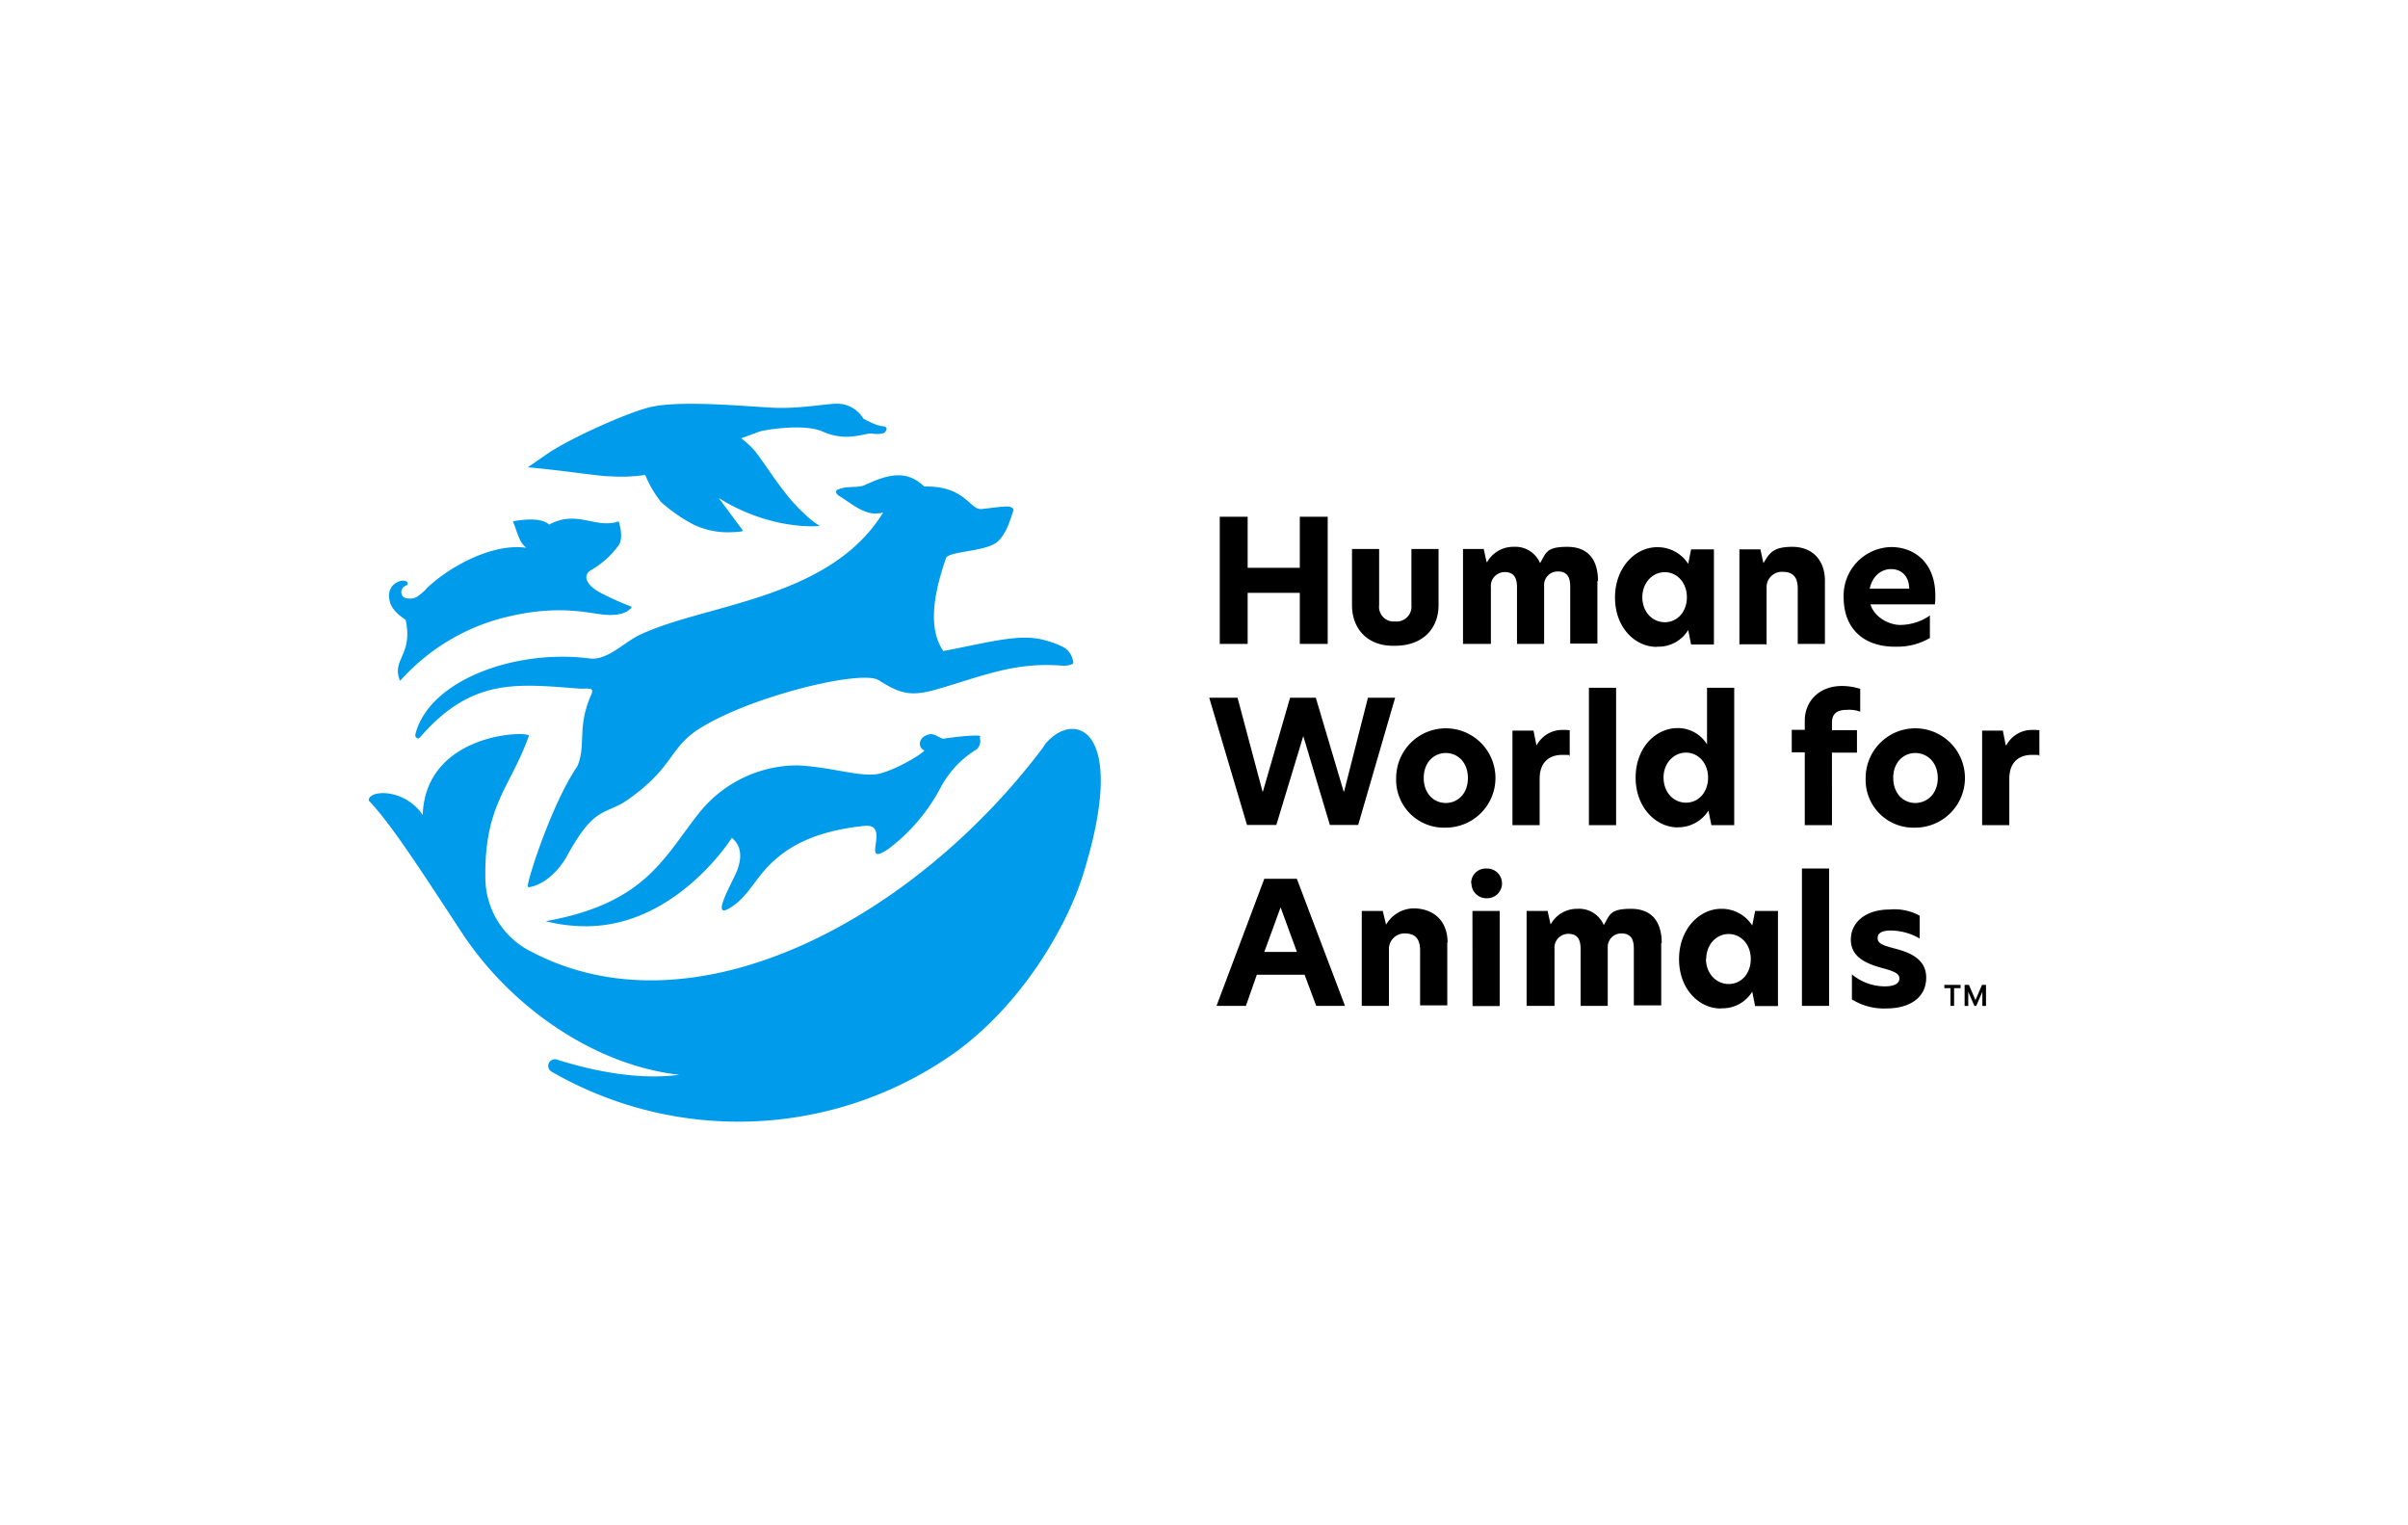 <?xml version="1.0" encoding="UTF-8"?>
<svg xmlns="http://www.w3.org/2000/svg" id="Layer_1" data-name="Layer 1" viewBox="0 0 510.24 323.15">
  <defs>
    <style>.cls-1{fill:#fff;}.cls-2{fill:#009ceb;}</style>
  </defs>
  <title>Humane World for Animals</title>
  <rect class="cls-1" width="510.24" height="323.15"></rect>
  <path id="Symbol" class="cls-2" d="M84.81,144.33c-2-4.68,2.77-5.37,1.15-13-2.22-1.54-3.45-2.84-3.53-5.07a3.14,3.14,0,0,1,2.77-3.23,2.46,2.46,0,0,1,.76.08.58.58,0,0,1,.39.31.69.69,0,0,1,0,.38c-.08.16-.16.23-.31.23a1.77,1.77,0,0,0-.46.31.78.78,0,0,0-.38.46,1.37,1.37,0,0,0-.16.61,1.42,1.42,0,0,0,.46,1.08,2,2,0,0,0,1.15.31,3,3,0,0,0,1.62-.31,9.66,9.66,0,0,0,1.38-1.08c.46-.38.46-.38.61-.61,4.15-4.14,13.59-9.83,21.27-8.75-1.54-1.15-1.85-3.15-2.84-5.6,0,0,5.68-1.23,7.67.69,5.91-3.23,9.91,1,14.74-.69,0,0,1.15,3.37,0,5.06a18.58,18.58,0,0,1-5.91,5.3c-1.84,1.15-.92,3.22,2.15,4.83a65.67,65.67,0,0,0,6.53,2.92c-.93,1.54-3.38,1.84-5.45,1.69-2.84-.08-9.22-2.3-20.42.31A43.87,43.87,0,0,0,87.88,141.1c-1.84,1.69-3.07,3.15-3.14,3.15Zm92.66-39.46c2.84,1.61,6,4.84,9.67,3.69C175.86,127,149.6,127.9,135.71,134.43c-3.53,1.61-7,5.6-10.83,5.06-15.43-2-33.85,4.46-36.84,16-.23.61.46,1.3.92.76,11.05-12.74,20.57-11.36,33.85-10.36,1.84.08,3.23-.38,2.46,1.31-3.07,6.91-1,10.44-2.92,15.12-5.3,7.68-10.44,23.64-10.52,25.33,0,.23.08.31.31.31,3.46-.62,6.37-3.69,8-6.6,6.07-11.13,8.14-8.45,13.29-12.21,9.67-7,8.29-10.82,15.12-15,11.13-6.84,34.08-12.29,37.61-10.06,5.07,3.22,7.22,3.53,13.51,1.61,8.83-2.61,15.59-5.45,25.26-4.68A5,5,0,0,0,226,141a3.66,3.66,0,0,0,1.22-.31c.23-.07.23-.38.16-.61a3.76,3.76,0,0,0-.23-.84,4.07,4.07,0,0,0-2-2.23,20.23,20.23,0,0,0-3.53-1.31c-5.3-1.61-11.67.31-21.73,2.23-4-5.76-1-15,.54-19.65.54-1.61,8.83-1.31,11.13-3.69,1.85-1.84,2.61-4.83,3.15-6.37.23-.61-.69-.92-1.23-.92-1.23,0-3.38.31-5.45.54-2.53.31-3.45-5-12.2-4.76-3.77-3.69-7.83-2.53-12.59-.31-1.54.69-3.69.08-5.61.92-.61.08-.61.85-.07,1.15Zm43.76,53.2c-26.95,36.08-73.62,61.87-108.55,43.6a17.52,17.52,0,0,1-9.83-15.43c-.3-15.73,5.3-19.34,9.21-30.32.39-1.15-21.87-.92-22.49,16.74-3.76-5.61-11.44-5.45-11.44-3.07C82.51,174.27,87,181,97.71,197.37c10.52,16.13,28.4,28.33,46.21,30.33-6,.84-14.81.3-25.94-3.23a1.41,1.41,0,0,0-1.16,2.54,79.25,79.25,0,0,0,85.29-3.84c14.59-10.44,23.8-26.87,27.18-37.23,10.36-32.63-2.23-35.78-8.14-27.87h.08ZM207.79,156c-.38-.54-7.6.38-7.91.53-1.3-.38-2.14-1.53-3.76-.69s-1.53,2.61-.23,3.15c-1,1.15-6.83,4.45-10,5-4,.62-9.83-1.53-17-1.84a26.71,26.71,0,0,0-20.42,9.67c-7.68,9.44-11.28,19.5-32.85,23.34a33.86,33.86,0,0,0,8.21,1.07c19.27.23,31.17-18.57,31.24-18.73.69.62,3.38,2.77.39,8.52-1.69,3.46-4.07,8.14-1.15,6.53,3.6-1.92,5.29-5.61,8.21-8.75,3.91-4.15,9.6-7.68,20.65-8.83,5.91-.62-1.23,9.21,5.14,4.84a39.31,39.31,0,0,0,11.06-13.06,20.78,20.78,0,0,1,7.6-8,2.49,2.49,0,0,0,.61-2.61h0ZM187.68,90.52c0-.16-.23-.16-.31-.16s-.31-.07-.46-.07a8.21,8.21,0,0,1-1.23-.31,20.2,20.2,0,0,1-2.76-1.31,6.43,6.43,0,0,0-5.37-3.14c-2-.08-8.29,1.15-13.9.84-7-.38-20.57-1.69-26.64.08s-17,6.91-21,9.67S111.83,99,111.83,99c7.83.69,15.13,1.92,17.66,1.92a33,33,0,0,0,7.22-.31,24.24,24.24,0,0,0,3.37,5.76,34.14,34.14,0,0,0,7,4.83,16.89,16.89,0,0,0,8.14,1.54c2.76-.08,2.15-.39,2.15-.39l-5.07-6.83c11.36,7.06,21.42,5.91,21.42,5.91a18.56,18.56,0,0,1-3.53-2.84c-4.15-3.68-8.45-11-10.37-13.2a19.08,19.08,0,0,0-2.76-2.53l3.76-1.39c1-.38,9.67-1.84,13.59,0,5.07,2.23,8.75.23,10.36.39a6.53,6.53,0,0,0,2.07,0c.7-.16.62-.23.85-.54s.15-.38.15-.61v-.08h0Z"></path>
  <path id="Legal_Mark" data-name="Legal Mark" d="M411.91,209.35h1.38v3.76h.77v-3.76h1.38v-.69H412v.69Zm8.91-.69v4.45h-.77v-3l-1.3,3h-.39l-1.3-3v3h-.77v-4.45h.92l1.38,3.22,1.38-3.22h.85Z"></path>
  <path id="Wordmark" d="M275.42,125.6H264.37v10.82h-5.91V109.48h5.91V120.3h11.05V109.48h5.91v26.94h-5.91Zm20.19,11.21c5.76,0,9.21-3.54,9.21-8.6v-11.9h-5.75v11.9a3.15,3.15,0,0,1-3.46,3.45,3.1,3.1,0,0,1-3.38-3.45v-11.9h-5.75v11.9C286.48,133.27,289.85,137,295.61,136.81Zm43-13.67c0-4.45-2-7.29-6.52-7.29s-4.46,1.3-5.76,3.45a5.68,5.68,0,0,0-5.61-3.45,6.35,6.35,0,0,0-5.6,3.22H315l-.61-2.76H310v20.11h5.91v-12a2.94,2.94,0,0,1,2.92-3.22c1.91,0,2.61,1.15,2.61,3.22v12h5.75V124.14a2.86,2.86,0,0,1,2.92-3.07c1.92,0,2.61,1.15,2.61,3.22v12.06h5.76V123.06h0ZM351.11,137a7.36,7.36,0,0,0,6.61-3.53l.61,3.07h4.84V116.39h-4.84l-.61,3.07a7.68,7.68,0,0,0-6.61-3.53c-4.53,0-8.9,4.22-8.9,10.67s4.37,10.51,8.9,10.44ZM348,126.52c0-3.07,2.15-5.3,4.76-5.3s4.68,2.23,4.68,5.3-2,5.3-4.68,5.3S348,129.59,348,126.52Zm38.69-3.46c0-4.52-2.77-7.21-6.91-7.21s-4.84,1.38-6.07,3.38h-.07l-.62-2.84h-4.45V136.5h5.76V124.6a3.25,3.25,0,0,1,3.45-3.45c2.15,0,3.15,1.15,3.15,3.53v11.74h5.76V123.06ZM401.93,137a13.37,13.37,0,0,0,7-1.84v-4.76a11.16,11.16,0,0,1-6.3,2c-2.22,0-5.45-1.53-6.29-4.37H410a14.25,14.25,0,0,0,.08-1.92c0-6.68-4.22-10.21-9.36-10.21a10.28,10.28,0,0,0-10.06,10.67c0,6.45,4.07,10.52,11.13,10.44Zm-5.75-12.28c.53-2.54,2.3-4.15,4.53-4.15s3.83,1.54,3.83,4.15h-8.36ZM276.11,155.77l5.68,19h6l7.83-26.95h-5.76l-5.06,19.89h-.08l-5.91-19.89h-5.45l-5.76,19.89h-.07l-5.3-19.89h-6l8,26.95h6.22l5.76-19h-.08Zm30.25,19.57a10.52,10.52,0,1,0-10.52-10.51A10.12,10.12,0,0,0,306.36,175.34Zm-4.68-10.51c0-3.38,2.22-5.3,4.68-5.3s4.68,1.92,4.68,5.3-2.22,5.29-4.68,5.29S301.68,168.2,301.68,164.83Zm18.8-10.14v20.12h5.76V165c0-3.76,2.3-5.07,4.76-5.07s1.15.08,1.61.23v-5.45a9.62,9.62,0,0,0-1.53-.07,6.15,6.15,0,0,0-5.45,3.22h-.08l-.61-3.07h-4.46Zm16.2,20.12h5.76v-29.1h-5.76Zm18.81.46a7.58,7.58,0,0,0,6.52-3.54l.62,3.08h4.84v-29.1h-5.76v12a7.24,7.24,0,0,0-6.22-3.46c-4.68,0-8.91,4.15-8.91,10.52s4.38,10.52,8.91,10.52Zm-3-10.52c0-3.07,2.15-5.3,4.76-5.3s4.68,2.23,4.68,5.3-2,5.3-4.68,5.3S352.5,167.82,352.5,164.75Zm29.93-5.3v15.36h5.76V159.45h5.3v-4.76h-5.3v-1.53c0-1.92,1-2.77,3.15-2.77a6.69,6.69,0,0,1,2.84.39v-4.84a13.12,13.12,0,0,0-3.84-.61c-5.14,0-7.91,3.53-7.91,7.29v2h-2.76v4.76h2.76Zm23.42,15.89a10.52,10.52,0,1,0-10.52-10.51A10.12,10.12,0,0,0,405.85,175.34Zm-4.68-10.51c0-3.38,2.22-5.3,4.68-5.3s4.76,1.92,4.76,5.3-2.31,5.29-4.76,5.29S401.17,168.2,401.17,164.83ZM420,154.69v20.12h5.76V165c0-3.76,2.3-5.07,4.76-5.07s1.15.08,1.61.23v-5.45a9.62,9.62,0,0,0-1.53-.07,6.13,6.13,0,0,0-5.45,3.22H425l-.61-3.07H420Zm-135,58.42-10.21-26.94H267.9l-10.13,26.94H264l2.31-6.6h10.13l2.46,6.6Zm-10.13-11.44H267.9l3.45-9.44,3.46,9.44Zm31.86-2c0-4.45-2.77-7.06-6.91-7.22a6.82,6.82,0,0,0-6.07,3.38h-.07L293,193h-4.45v20.11h5.76v-11.9a3.3,3.3,0,0,1,3.45-3.45c2.07,0,3.15,1.15,3.15,3.53V213h5.76V199.68Zm5.06-12.52a3.16,3.16,0,0,0,3.15,3.15,3.15,3.15,0,1,0,0-6.29A3.06,3.06,0,0,0,311.73,187.16Zm.23,26h5.76V193H312Zm52.67.46a7.34,7.34,0,0,0,6.6-3.53l.61,3.07h4.84V193h-4.84l-.61,3.07a7.66,7.66,0,0,0-6.6-3.53c-4.53,0-8.91,4.22-8.91,10.67s4.38,10.52,8.91,10.44Zm-3.15-10.44c0-3.07,2.15-5.29,4.76-5.29s4.68,2.22,4.68,5.29-2,5.3-4.68,5.3S361.48,206.2,361.48,203.13ZM406.77,194a11.08,11.08,0,0,0-6.37-1.31c-5.15,0-8.22,2.77-8.22,6.37s3.07,5,6.22,5.91c2.61.7,4.07,1.16,4.07,2.31s-1.15,1.69-3.15,1.69a11,11,0,0,1-6.91-2.54v5.3a12.76,12.76,0,0,0,7.22,1.92c5.37,0,8.52-2.53,8.52-6.53s-3.53-5.37-6.83-6.21c-2.3-.62-3.46-1-3.46-2.15s1-1.62,2.85-1.62a12.44,12.44,0,0,1,6.06,1.69v-5h0Zm-54.66,5.83c0-4.45-2-7.29-6.52-7.29s-4.46,1.3-5.76,3.45a5.67,5.67,0,0,0-5.6-3.45,6.36,6.36,0,0,0-5.61,3.22h-.08l-.61-2.76h-4.45v20.11h5.91V201.06a2.94,2.94,0,0,1,2.92-3.22c1.92,0,2.61,1.15,2.61,3.22v12.05h5.75V200.83a2.86,2.86,0,0,1,2.92-3.07c1.92,0,2.61,1.15,2.61,3.22V213H352V199.75h0Zm29.71,13.28h5.76V184h-5.76v29.09Z"></path>
</svg>
